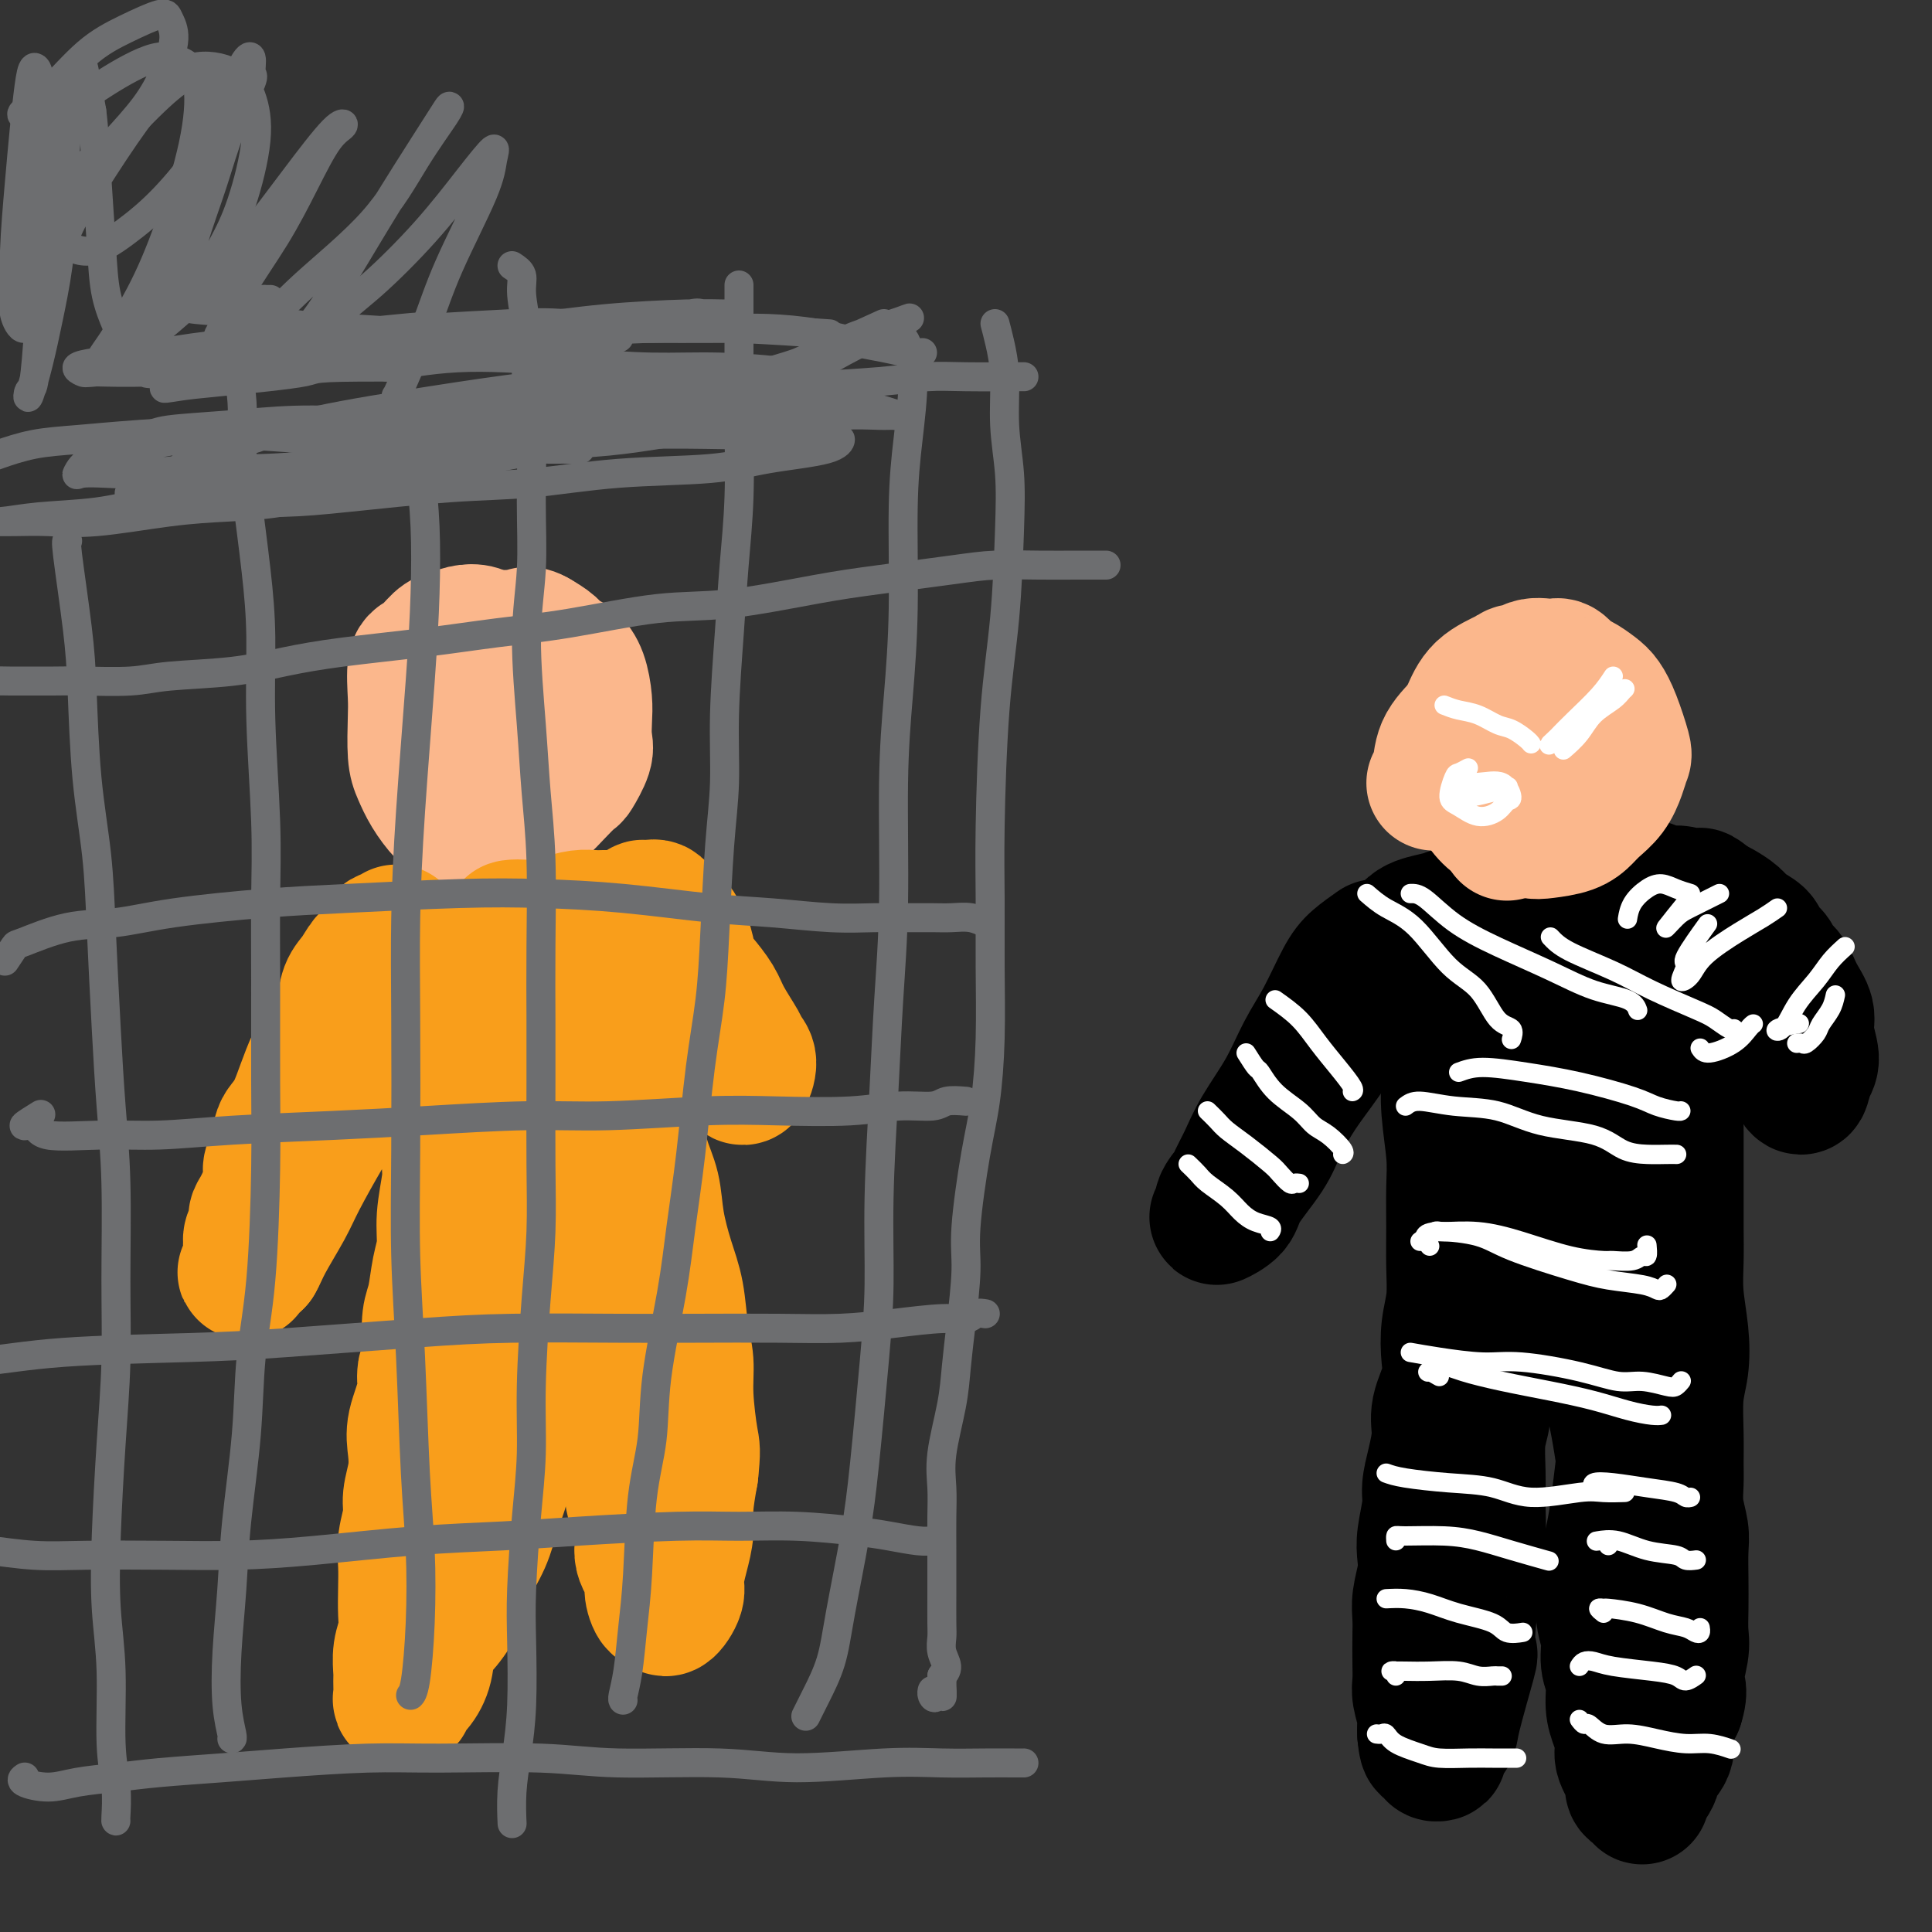 <svg viewBox='0 0 400 400' version='1.1' xmlns='http://www.w3.org/2000/svg' xmlns:xlink='http://www.w3.org/1999/xlink'><rect x="0" y="0" width="400" height="400" fill="#333333" stroke="none"/><g fill='none' stroke='#FBB78C' stroke-width='28' stroke-linecap='round' stroke-linejoin='round'><path d='M103,132c-0.688,0.106 -1.377,0.211 -2,0c-0.623,-0.211 -1.181,-0.740 -2,-1c-0.819,-0.260 -1.897,-0.253 -3,0c-1.103,0.253 -2.229,0.753 -3,1c-0.771,0.247 -1.187,0.243 -2,1c-0.813,0.757 -2.022,2.275 -3,3c-0.978,0.725 -1.724,0.658 -2,2c-0.276,1.342 -0.083,4.094 0,6c0.083,1.906 0.056,2.965 0,5c-0.056,2.035 -0.140,5.045 0,7c0.140,1.955 0.505,2.853 1,4c0.495,1.147 1.118,2.542 2,4c0.882,1.458 2.021,2.980 3,4c0.979,1.020 1.797,1.540 3,2c1.203,0.460 2.790,0.860 4,1c1.210,0.140 2.042,0.019 3,0c0.958,-0.019 2.043,0.064 3,0c0.957,-0.064 1.785,-0.277 3,-1c1.215,-0.723 2.816,-1.958 4,-3c1.184,-1.042 1.949,-1.891 3,-3c1.051,-1.109 2.387,-2.477 3,-3c0.613,-0.523 0.505,-0.200 1,-1c0.495,-0.800 1.595,-2.724 2,-4c0.405,-1.276 0.117,-1.904 0,-3c-0.117,-1.096 -0.062,-2.660 0,-4c0.062,-1.340 0.131,-2.456 0,-4c-0.131,-1.544 -0.460,-3.516 -1,-5c-0.540,-1.484 -1.289,-2.480 -2,-3c-0.711,-0.520 -1.384,-0.563 -2,-1c-0.616,-0.437 -1.176,-1.268 -2,-2c-0.824,-0.732 -1.912,-1.366 -3,-2'/><path d='M111,132c-1.989,-1.235 -2.462,-0.322 -3,0c-0.538,0.322 -1.141,0.052 -2,0c-0.859,-0.052 -1.975,0.112 -3,0c-1.025,-0.112 -1.959,-0.501 -3,0c-1.041,0.501 -2.190,1.890 -3,3c-0.810,1.110 -1.281,1.939 -2,4c-0.719,2.061 -1.684,5.352 -2,8c-0.316,2.648 0.019,4.652 0,6c-0.019,1.348 -0.391,2.039 0,3c0.391,0.961 1.547,2.190 2,3c0.453,0.810 0.204,1.199 1,1c0.796,-0.199 2.637,-0.987 4,-2c1.363,-1.013 2.248,-2.250 3,-3c0.752,-0.750 1.370,-1.013 2,-2c0.630,-0.987 1.271,-2.697 1,-4c-0.271,-1.303 -1.453,-2.200 -2,-3c-0.547,-0.800 -0.459,-1.502 -1,-2c-0.541,-0.498 -1.712,-0.793 -3,0c-1.288,0.793 -2.693,2.675 -4,6c-1.307,3.325 -2.516,8.093 -3,10c-0.484,1.907 -0.242,0.954 0,0'/></g>
<g fill='none' stroke='#F99E1B' stroke-width='28' stroke-linecap='round' stroke-linejoin='round'><path d='M82,193c-0.335,0.440 -0.670,0.879 -1,1c-0.330,0.121 -0.654,-0.078 -1,0c-0.346,0.078 -0.712,0.431 -1,1c-0.288,0.569 -0.496,1.353 -1,2c-0.504,0.647 -1.304,1.159 -2,2c-0.696,0.841 -1.289,2.013 -2,3c-0.711,0.987 -1.541,1.788 -2,3c-0.459,1.212 -0.546,2.833 -1,4c-0.454,1.167 -1.276,1.880 -2,3c-0.724,1.120 -1.349,2.646 -2,4c-0.651,1.354 -1.326,2.535 -2,4c-0.674,1.465 -1.346,3.214 -2,5c-0.654,1.786 -1.290,3.609 -2,5c-0.710,1.391 -1.495,2.351 -2,3c-0.505,0.649 -0.730,0.986 -1,2c-0.270,1.014 -0.584,2.705 -1,4c-0.416,1.295 -0.934,2.195 -1,3c-0.066,0.805 0.318,1.514 0,3c-0.318,1.486 -1.339,3.749 -2,5c-0.661,1.251 -0.961,1.488 -1,2c-0.039,0.512 0.182,1.297 0,2c-0.182,0.703 -0.768,1.325 -1,2c-0.232,0.675 -0.109,1.405 0,2c0.109,0.595 0.204,1.056 0,2c-0.204,0.944 -0.709,2.369 -1,3c-0.291,0.631 -0.369,0.466 0,0c0.369,-0.466 1.184,-1.233 2,-2'/><path d='M53,261c0.549,-0.853 0.923,-1.987 2,-4c1.077,-2.013 2.857,-4.907 4,-7c1.143,-2.093 1.647,-3.387 3,-6c1.353,-2.613 3.554,-6.545 5,-9c1.446,-2.455 2.137,-3.433 3,-5c0.863,-1.567 1.898,-3.722 3,-6c1.102,-2.278 2.273,-4.679 3,-6c0.727,-1.321 1.012,-1.562 2,-3c0.988,-1.438 2.681,-4.074 4,-6c1.319,-1.926 2.266,-3.142 3,-4c0.734,-0.858 1.257,-1.359 2,-2c0.743,-0.641 1.708,-1.421 2,-2c0.292,-0.579 -0.089,-0.957 0,-1c0.089,-0.043 0.650,0.251 1,0c0.350,-0.251 0.491,-1.045 1,-1c0.509,0.045 1.388,0.931 2,2c0.612,1.069 0.959,2.322 1,4c0.041,1.678 -0.224,3.783 0,6c0.224,2.217 0.937,4.547 1,7c0.063,2.453 -0.523,5.029 -1,7c-0.477,1.971 -0.845,3.338 -1,6c-0.155,2.662 -0.097,6.618 0,9c0.097,2.382 0.233,3.190 0,5c-0.233,1.810 -0.837,4.621 -1,7c-0.163,2.379 0.114,4.325 0,6c-0.114,1.675 -0.618,3.078 -1,5c-0.382,1.922 -0.641,4.364 -1,6c-0.359,1.636 -0.817,2.468 -1,4c-0.183,1.532 -0.092,3.766 0,6'/><path d='M89,279c-1.187,10.423 -1.154,5.981 -1,5c0.154,-0.981 0.430,1.501 0,4c-0.430,2.499 -1.564,5.017 -2,7c-0.436,1.983 -0.173,3.432 0,5c0.173,1.568 0.257,3.254 0,5c-0.257,1.746 -0.853,3.550 -1,5c-0.147,1.450 0.157,2.544 0,4c-0.157,1.456 -0.773,3.274 -1,5c-0.227,1.726 -0.065,3.360 0,5c0.065,1.640 0.031,3.287 0,5c-0.031,1.713 -0.061,3.493 0,5c0.061,1.507 0.213,2.740 0,4c-0.213,1.260 -0.790,2.548 -1,4c-0.210,1.452 -0.052,3.069 0,4c0.052,0.931 -0.002,1.175 0,2c0.002,0.825 0.059,2.230 0,3c-0.059,0.770 -0.233,0.903 0,1c0.233,0.097 0.873,0.158 1,0c0.127,-0.158 -0.259,-0.533 0,-1c0.259,-0.467 1.161,-1.025 2,-2c0.839,-0.975 1.613,-2.366 2,-4c0.387,-1.634 0.387,-3.510 1,-5c0.613,-1.490 1.841,-2.595 3,-4c1.159,-1.405 2.251,-3.110 3,-5c0.749,-1.890 1.155,-3.966 2,-6c0.845,-2.034 2.128,-4.027 3,-6c0.872,-1.973 1.333,-3.926 2,-6c0.667,-2.074 1.540,-4.267 2,-6c0.460,-1.733 0.509,-3.005 1,-5c0.491,-1.995 1.426,-4.713 2,-7c0.574,-2.287 0.787,-4.144 1,-6'/><path d='M108,289c1.638,-6.114 1.735,-6.401 2,-7c0.265,-0.599 0.700,-1.512 1,-3c0.300,-1.488 0.465,-3.550 1,-5c0.535,-1.450 1.440,-2.287 2,-3c0.560,-0.713 0.774,-1.301 1,-2c0.226,-0.699 0.465,-1.509 1,-2c0.535,-0.491 1.365,-0.665 2,-1c0.635,-0.335 1.073,-0.833 2,-1c0.927,-0.167 2.342,-0.002 3,0c0.658,0.002 0.558,-0.159 1,0c0.442,0.159 1.424,0.637 2,2c0.576,1.363 0.745,3.610 1,5c0.255,1.390 0.594,1.921 1,4c0.406,2.079 0.877,5.705 1,8c0.123,2.295 -0.103,3.261 0,5c0.103,1.739 0.533,4.253 1,7c0.467,2.747 0.970,5.726 1,8c0.030,2.274 -0.413,3.843 0,6c0.413,2.157 1.683,4.901 2,7c0.317,2.099 -0.318,3.552 0,5c0.318,1.448 1.590,2.892 2,4c0.410,1.108 -0.040,1.881 0,3c0.040,1.119 0.570,2.583 1,3c0.430,0.417 0.759,-0.215 1,0c0.241,0.215 0.394,1.276 1,1c0.606,-0.276 1.664,-1.887 2,-3c0.336,-1.113 -0.051,-1.726 0,-3c0.051,-1.274 0.539,-3.207 1,-5c0.461,-1.793 0.893,-3.444 1,-5c0.107,-1.556 -0.112,-3.016 0,-5c0.112,-1.984 0.556,-4.492 1,-7'/><path d='M143,305c0.528,-5.002 0.350,-5.008 0,-7c-0.350,-1.992 -0.870,-5.972 -1,-9c-0.130,-3.028 0.130,-5.105 0,-7c-0.130,-1.895 -0.650,-3.608 -1,-6c-0.350,-2.392 -0.531,-5.463 -1,-8c-0.469,-2.537 -1.226,-4.539 -2,-7c-0.774,-2.461 -1.565,-5.381 -2,-8c-0.435,-2.619 -0.513,-4.936 -1,-7c-0.487,-2.064 -1.383,-3.874 -2,-6c-0.617,-2.126 -0.954,-4.566 -1,-7c-0.046,-2.434 0.198,-4.861 0,-7c-0.198,-2.139 -0.838,-3.990 -1,-6c-0.162,-2.010 0.153,-4.178 0,-6c-0.153,-1.822 -0.773,-3.298 -1,-5c-0.227,-1.702 -0.062,-3.630 0,-5c0.062,-1.370 0.021,-2.184 0,-3c-0.021,-0.816 -0.022,-1.636 0,-2c0.022,-0.364 0.066,-0.271 0,-1c-0.066,-0.729 -0.243,-2.280 0,-3c0.243,-0.720 0.904,-0.609 1,-1c0.096,-0.391 -0.374,-1.284 0,-2c0.374,-0.716 1.592,-1.255 2,-2c0.408,-0.745 0.008,-1.695 0,-2c-0.008,-0.305 0.378,0.034 1,0c0.622,-0.034 1.480,-0.440 2,0c0.520,0.440 0.702,1.726 1,2c0.298,0.274 0.712,-0.462 1,0c0.288,0.462 0.448,2.124 1,4c0.552,1.876 1.495,3.967 2,5c0.505,1.033 0.573,1.010 1,2c0.427,0.990 1.214,2.995 2,5'/><path d='M144,206c1.352,3.552 0.733,3.431 1,4c0.267,0.569 1.420,1.827 2,3c0.580,1.173 0.585,2.260 1,3c0.415,0.740 1.238,1.133 2,2c0.762,0.867 1.463,2.209 2,3c0.537,0.791 0.911,1.032 1,1c0.089,-0.032 -0.107,-0.338 0,0c0.107,0.338 0.516,1.318 1,1c0.484,-0.318 1.043,-1.935 1,-3c-0.043,-1.065 -0.686,-1.577 -1,-2c-0.314,-0.423 -0.297,-0.758 -1,-2c-0.703,-1.242 -2.125,-3.390 -3,-5c-0.875,-1.610 -1.205,-2.682 -2,-4c-0.795,-1.318 -2.057,-2.880 -3,-4c-0.943,-1.120 -1.567,-1.796 -2,-3c-0.433,-1.204 -0.675,-2.935 -1,-4c-0.325,-1.065 -0.735,-1.462 -1,-2c-0.265,-0.538 -0.386,-1.216 -1,-2c-0.614,-0.784 -1.721,-1.674 -2,-2c-0.279,-0.326 0.271,-0.087 0,0c-0.271,0.087 -1.364,0.023 -2,0c-0.636,-0.023 -0.814,-0.006 -1,0c-0.186,0.006 -0.381,0.002 -1,0c-0.619,-0.002 -1.663,-0.001 -3,0c-1.337,0.001 -2.968,0.003 -4,0c-1.032,-0.003 -1.464,-0.011 -2,0c-0.536,0.011 -1.177,0.042 -2,0c-0.823,-0.042 -1.829,-0.156 -3,0c-1.171,0.156 -2.508,0.580 -4,1c-1.492,0.420 -3.141,0.834 -4,1c-0.859,0.166 -0.930,0.083 -1,0'/><path d='M111,192c-4.734,0.314 -3.070,0.100 -3,0c0.070,-0.100 -1.453,-0.084 -2,0c-0.547,0.084 -0.119,0.236 0,1c0.119,0.764 -0.070,2.138 0,3c0.070,0.862 0.401,1.211 1,3c0.599,1.789 1.467,5.020 2,8c0.533,2.980 0.731,5.711 1,8c0.269,2.289 0.608,4.136 1,7c0.392,2.864 0.836,6.745 1,9c0.164,2.255 0.047,2.884 0,4c-0.047,1.116 -0.024,2.720 0,4c0.024,1.280 0.048,2.235 0,3c-0.048,0.765 -0.167,1.341 0,2c0.167,0.659 0.619,1.403 1,1c0.381,-0.403 0.690,-1.953 1,-3c0.310,-1.047 0.619,-1.593 1,-3c0.381,-1.407 0.832,-3.676 1,-6c0.168,-2.324 0.053,-4.703 0,-7c-0.053,-2.297 -0.042,-4.510 0,-6c0.042,-1.490 0.117,-2.255 0,-3c-0.117,-0.745 -0.426,-1.468 0,-1c0.426,0.468 1.589,2.128 2,4c0.411,1.872 0.072,3.955 0,8c-0.072,4.045 0.125,10.053 0,15c-0.125,4.947 -0.572,8.832 -1,13c-0.428,4.168 -0.837,8.619 -1,11c-0.163,2.381 -0.082,2.690 0,3'/><path d='M116,270c-0.333,8.333 -0.167,4.167 0,0'/></g>
<g fill='none' stroke='#6D6E70' stroke-width='6' stroke-linecap='round' stroke-linejoin='round'><path d='M106,55c0.878,0.576 1.756,1.152 2,2c0.244,0.848 -0.145,1.967 0,4c0.145,2.033 0.825,4.979 1,8c0.175,3.021 -0.154,6.118 0,9c0.154,2.882 0.790,5.549 1,10c0.210,4.451 -0.008,10.684 0,16c0.008,5.316 0.240,9.714 0,14c-0.240,4.286 -0.954,8.460 -1,14c-0.046,5.540 0.576,12.445 1,18c0.424,5.555 0.650,9.761 1,14c0.350,4.239 0.826,8.512 1,14c0.174,5.488 0.047,12.192 0,18c-0.047,5.808 -0.015,10.721 0,15c0.015,4.279 0.014,7.924 0,13c-0.014,5.076 -0.042,11.584 0,17c0.042,5.416 0.152,9.739 0,14c-0.152,4.261 -0.566,8.461 -1,14c-0.434,5.539 -0.887,12.418 -1,18c-0.113,5.582 0.114,9.869 0,14c-0.114,4.131 -0.569,8.108 -1,13c-0.431,4.892 -0.837,10.701 -1,15c-0.163,4.299 -0.082,7.090 0,11c0.082,3.910 0.166,8.940 0,13c-0.166,4.060 -0.580,7.150 -1,10c-0.420,2.850 -0.844,5.460 -1,8c-0.156,2.540 -0.045,5.012 0,6c0.045,0.988 0.022,0.494 0,0'/><path d='M153,59c0.000,0.014 0.001,0.027 0,2c-0.001,1.973 -0.003,5.905 0,9c0.003,3.095 0.012,5.354 0,8c-0.012,2.646 -0.046,5.678 0,10c0.046,4.322 0.171,9.933 0,15c-0.171,5.067 -0.637,9.591 -1,14c-0.363,4.409 -0.622,8.705 -1,14c-0.378,5.295 -0.874,11.590 -1,17c-0.126,5.410 0.118,9.935 0,14c-0.118,4.065 -0.598,7.669 -1,13c-0.402,5.331 -0.727,12.388 -1,18c-0.273,5.612 -0.495,9.780 -1,14c-0.505,4.220 -1.295,8.493 -2,14c-0.705,5.507 -1.326,12.247 -2,18c-0.674,5.753 -1.403,10.518 -2,15c-0.597,4.482 -1.063,8.681 -2,14c-0.937,5.319 -2.345,11.759 -3,17c-0.655,5.241 -0.556,9.282 -1,13c-0.444,3.718 -1.429,7.112 -2,12c-0.571,4.888 -0.727,11.271 -1,16c-0.273,4.729 -0.661,7.803 -1,11c-0.339,3.197 -0.627,6.517 -1,9c-0.373,2.483 -0.831,4.130 -1,5c-0.169,0.870 -0.048,0.963 0,1c0.048,0.037 0.024,0.019 0,0'/><path d='M187,70c0.288,0.340 0.575,0.680 1,2c0.425,1.320 0.987,3.620 1,7c0.013,3.380 -0.522,7.842 -1,12c-0.478,4.158 -0.898,8.014 -1,14c-0.102,5.986 0.113,14.101 0,21c-0.113,6.899 -0.555,12.580 -1,18c-0.445,5.420 -0.894,10.577 -1,18c-0.106,7.423 0.130,17.113 0,25c-0.130,7.887 -0.625,13.973 -1,20c-0.375,6.027 -0.628,11.997 -1,19c-0.372,7.003 -0.861,15.039 -1,22c-0.139,6.961 0.072,12.848 0,18c-0.072,5.152 -0.427,9.569 -1,16c-0.573,6.431 -1.364,14.877 -2,21c-0.636,6.123 -1.116,9.925 -2,15c-0.884,5.075 -2.170,11.423 -3,16c-0.830,4.577 -1.202,7.381 -2,10c-0.798,2.619 -2.023,5.051 -3,7c-0.977,1.949 -1.708,3.414 -2,4c-0.292,0.586 -0.146,0.293 0,0'/><path d='M48,66c-0.231,1.080 -0.462,2.160 0,5c0.462,2.840 1.616,7.442 2,11c0.384,3.558 -0.003,6.074 0,9c0.003,2.926 0.397,6.261 1,11c0.603,4.739 1.415,10.882 2,16c0.585,5.118 0.941,9.210 1,14c0.059,4.790 -0.181,10.277 0,17c0.181,6.723 0.781,14.682 1,21c0.219,6.318 0.057,10.995 0,16c-0.057,5.005 -0.008,10.337 0,17c0.008,6.663 -0.024,14.656 0,21c0.024,6.344 0.105,11.037 0,18c-0.105,6.963 -0.395,16.194 -1,23c-0.605,6.806 -1.525,11.186 -2,16c-0.475,4.814 -0.507,10.060 -1,16c-0.493,5.940 -1.449,12.572 -2,18c-0.551,5.428 -0.698,9.651 -1,14c-0.302,4.349 -0.761,8.826 -1,13c-0.239,4.174 -0.260,8.047 0,11c0.260,2.953 0.801,4.987 1,6c0.199,1.013 0.057,1.004 0,1c-0.057,-0.004 -0.028,-0.002 0,0'/><path d='M87,97c0.406,3.852 0.813,7.704 1,12c0.187,4.296 0.155,9.035 0,14c-0.155,4.965 -0.434,10.156 -1,18c-0.566,7.844 -1.421,18.343 -2,27c-0.579,8.657 -0.884,15.473 -1,22c-0.116,6.527 -0.042,12.764 0,21c0.042,8.236 0.053,18.471 0,27c-0.053,8.529 -0.171,15.353 0,22c0.171,6.647 0.632,13.119 1,21c0.368,7.881 0.645,17.173 1,24c0.355,6.827 0.788,11.188 1,16c0.212,4.812 0.201,10.073 0,15c-0.201,4.927 -0.593,9.519 -1,12c-0.407,2.481 -0.831,2.852 -1,3c-0.169,0.148 -0.085,0.074 0,0'/><path d='M14,112c-0.200,-0.155 -0.401,-0.309 0,3c0.401,3.309 1.403,10.082 2,15c0.597,4.918 0.790,7.982 1,13c0.210,5.018 0.437,11.991 1,18c0.563,6.009 1.461,11.054 2,16c0.539,4.946 0.719,9.792 1,16c0.281,6.208 0.665,13.776 1,20c0.335,6.224 0.623,11.102 1,16c0.377,4.898 0.844,9.815 1,16c0.156,6.185 0.002,13.636 0,20c-0.002,6.364 0.147,11.639 0,17c-0.147,5.361 -0.590,10.809 -1,17c-0.410,6.191 -0.785,13.126 -1,19c-0.215,5.874 -0.268,10.688 0,15c0.268,4.312 0.856,8.122 1,13c0.144,4.878 -0.158,10.824 0,15c0.158,4.176 0.774,6.583 1,9c0.226,2.417 0.061,4.843 0,6c-0.061,1.157 -0.017,1.045 0,1c0.017,-0.045 0.009,-0.022 0,0'/><path d='M229,117c-1.857,-0.004 -3.715,-0.009 -6,0c-2.285,0.009 -4.999,0.031 -8,0c-3.001,-0.031 -6.289,-0.117 -9,0c-2.711,0.117 -4.844,0.435 -9,1c-4.156,0.565 -10.335,1.376 -15,2c-4.665,0.624 -7.816,1.059 -13,2c-5.184,0.941 -12.401,2.388 -18,3c-5.599,0.612 -9.582,0.391 -15,1c-5.418,0.609 -12.273,2.050 -18,3c-5.727,0.950 -10.328,1.410 -15,2c-4.672,0.590 -9.417,1.310 -15,2c-5.583,0.690 -12.003,1.352 -17,2c-4.997,0.648 -8.569,1.284 -12,2c-3.431,0.716 -6.721,1.512 -11,2c-4.279,0.488 -9.546,0.667 -13,1c-3.454,0.333 -5.096,0.821 -8,1c-2.904,0.179 -7.071,0.048 -10,0c-2.929,-0.048 -4.621,-0.012 -6,0c-1.379,0.012 -2.447,-0.001 -4,0c-1.553,0.001 -3.593,0.014 -5,0c-1.407,-0.014 -2.181,-0.055 -3,0c-0.819,0.055 -1.682,0.207 -2,0c-0.318,-0.207 -0.091,-0.773 0,-1c0.091,-0.227 0.045,-0.113 0,0'/><path d='M212,78c0.098,-0.006 0.197,-0.013 -2,0c-2.197,0.013 -6.689,0.045 -10,0c-3.311,-0.045 -5.439,-0.166 -8,0c-2.561,0.166 -5.554,0.621 -10,1c-4.446,0.379 -10.346,0.683 -15,1c-4.654,0.317 -8.061,0.648 -12,1c-3.939,0.352 -8.410,0.724 -14,1c-5.590,0.276 -12.298,0.455 -18,1c-5.702,0.545 -10.397,1.455 -15,2c-4.603,0.545 -9.115,0.723 -15,1c-5.885,0.277 -13.145,0.652 -19,1c-5.855,0.348 -10.307,0.670 -15,1c-4.693,0.330 -9.627,0.669 -15,1c-5.373,0.331 -11.183,0.653 -16,1c-4.817,0.347 -8.639,0.720 -12,1c-3.361,0.280 -6.260,0.467 -9,1c-2.740,0.533 -5.322,1.411 -7,2c-1.678,0.589 -2.452,0.889 -3,1c-0.548,0.111 -0.871,0.032 -1,0c-0.129,-0.032 -0.065,-0.016 0,0'/><path d='M142,89c-4.439,0.748 -8.877,1.495 -13,2c-4.123,0.505 -7.929,0.766 -13,1c-5.071,0.234 -11.407,0.440 -17,1c-5.593,0.560 -10.444,1.474 -15,2c-4.556,0.526 -8.818,0.663 -14,1c-5.182,0.337 -11.283,0.874 -16,1c-4.717,0.126 -8.050,-0.160 -12,0c-3.950,0.160 -8.517,0.765 -12,1c-3.483,0.235 -5.880,0.099 -8,0c-2.120,-0.099 -3.962,-0.162 -5,0c-1.038,0.162 -1.273,0.548 -1,0c0.273,-0.548 1.052,-2.030 3,-3c1.948,-0.970 5.063,-1.427 8,-2c2.937,-0.573 5.695,-1.263 10,-2c4.305,-0.737 10.158,-1.522 15,-2c4.842,-0.478 8.673,-0.651 13,-1c4.327,-0.349 9.150,-0.875 15,-1c5.850,-0.125 12.729,0.149 19,0c6.271,-0.149 11.935,-0.723 17,-1c5.065,-0.277 9.531,-0.256 15,0c5.469,0.256 11.941,0.748 17,1c5.059,0.252 8.707,0.265 13,0c4.293,-0.265 9.233,-0.806 13,-1c3.767,-0.194 6.362,-0.041 8,0c1.638,0.041 2.320,-0.031 3,0c0.680,0.031 1.359,0.166 1,0c-0.359,-0.166 -1.756,-0.632 -3,-1c-1.244,-0.368 -2.335,-0.638 -5,-1c-2.665,-0.362 -6.904,-0.818 -11,-1c-4.096,-0.182 -8.048,-0.091 -12,0'/><path d='M155,83c-8.291,-0.497 -14.017,-0.239 -20,0c-5.983,0.239 -12.222,0.459 -18,1c-5.778,0.541 -11.096,1.401 -18,2c-6.904,0.599 -15.396,0.935 -22,1c-6.604,0.065 -11.322,-0.140 -16,0c-4.678,0.140 -9.316,0.626 -14,1c-4.684,0.374 -9.415,0.636 -12,1c-2.585,0.364 -3.026,0.828 -4,1c-0.974,0.172 -2.483,0.050 -2,0c0.483,-0.050 2.958,-0.027 5,0c2.042,0.027 3.650,0.060 6,0c2.350,-0.060 5.443,-0.211 10,0c4.557,0.211 10.579,0.785 16,1c5.421,0.215 10.242,0.072 15,0c4.758,-0.072 9.452,-0.071 16,0c6.548,0.071 14.950,0.214 21,0c6.050,-0.214 9.747,-0.785 15,-1c5.253,-0.215 12.063,-0.073 17,0c4.937,0.073 8.001,0.078 11,0c2.999,-0.078 5.933,-0.240 8,0c2.067,0.240 3.267,0.880 4,1c0.733,0.120 0.998,-0.281 1,0c0.002,0.281 -0.261,1.245 -3,2c-2.739,0.755 -7.956,1.300 -12,2c-4.044,0.700 -6.917,1.553 -12,2c-5.083,0.447 -12.377,0.488 -19,1c-6.623,0.512 -12.576,1.496 -18,2c-5.424,0.504 -10.320,0.527 -17,1c-6.680,0.473 -15.145,1.397 -21,2c-5.855,0.603 -9.102,0.887 -13,1c-3.898,0.113 -8.449,0.057 -13,0'/><path d='M46,104c-17.913,1.149 -12.195,0.522 -11,0c1.195,-0.522 -2.132,-0.937 -4,-1c-1.868,-0.063 -2.278,0.228 -3,0c-0.722,-0.228 -1.756,-0.975 -1,-1c0.756,-0.025 3.300,0.673 6,1c2.700,0.327 5.554,0.284 8,0c2.446,-0.284 4.485,-0.808 7,-1c2.515,-0.192 5.508,-0.053 9,0c3.492,0.053 7.485,0.021 10,0c2.515,-0.021 3.552,-0.030 5,0c1.448,0.030 3.305,0.101 3,0c-0.305,-0.101 -2.774,-0.373 -6,0c-3.226,0.373 -7.211,1.392 -11,2c-3.789,0.608 -7.383,0.804 -11,1c-3.617,0.196 -7.256,0.392 -12,1c-4.744,0.608 -10.594,1.627 -15,2c-4.406,0.373 -7.370,0.100 -10,0c-2.630,-0.100 -4.926,-0.026 -7,0c-2.074,0.026 -3.927,0.004 -5,0c-1.073,-0.004 -1.368,0.011 -2,0c-0.632,-0.011 -1.601,-0.048 -1,0c0.601,0.048 2.772,0.179 5,0c2.228,-0.179 4.511,-0.670 8,-1c3.489,-0.330 8.183,-0.501 12,-1c3.817,-0.499 6.759,-1.327 12,-2c5.241,-0.673 12.783,-1.192 19,-2c6.217,-0.808 11.108,-1.904 16,-3'/><path d='M67,99c14.120,-1.756 13.419,-1.648 17,-2c3.581,-0.352 11.445,-1.166 17,-2c5.555,-0.834 8.802,-1.688 11,-2c2.198,-0.312 3.347,-0.083 5,0c1.653,0.083 3.808,0.021 3,0c-0.808,-0.021 -4.581,0.000 -6,0c-1.419,-0.000 -0.486,-0.022 -2,0c-1.514,0.022 -5.477,0.086 -9,0c-3.523,-0.086 -6.607,-0.324 -12,0c-5.393,0.324 -13.094,1.208 -19,2c-5.906,0.792 -10.015,1.490 -14,2c-3.985,0.510 -7.844,0.832 -11,1c-3.156,0.168 -5.607,0.181 -7,0c-1.393,-0.181 -1.726,-0.555 -2,-1c-0.274,-0.445 -0.488,-0.962 2,-2c2.488,-1.038 7.680,-2.596 12,-4c4.320,-1.404 7.769,-2.653 14,-4c6.231,-1.347 15.242,-2.791 23,-4c7.758,-1.209 14.261,-2.181 21,-3c6.739,-0.819 13.714,-1.484 21,-2c7.286,-0.516 14.881,-0.884 21,-1c6.119,-0.116 10.760,0.019 13,0c2.240,-0.019 2.079,-0.191 3,0c0.921,0.191 2.926,0.745 2,1c-0.926,0.255 -4.781,0.209 -6,0c-1.219,-0.209 0.197,-0.583 -2,-1c-2.197,-0.417 -8.009,-0.877 -13,-1c-4.991,-0.123 -9.163,0.091 -14,0c-4.837,-0.091 -10.341,-0.486 -17,-1c-6.659,-0.514 -14.474,-1.147 -21,-1c-6.526,0.147 -11.763,1.073 -17,2'/><path d='M80,76c-16.556,-0.037 -13.946,0.370 -17,1c-3.054,0.630 -11.772,1.485 -17,2c-5.228,0.515 -6.968,0.692 -9,1c-2.032,0.308 -4.357,0.746 -2,0c2.357,-0.746 9.398,-2.676 15,-4c5.602,-1.324 9.767,-2.043 16,-3c6.233,-0.957 14.533,-2.151 22,-3c7.467,-0.849 14.101,-1.352 20,-2c5.899,-0.648 11.062,-1.441 17,-2c5.938,-0.559 12.652,-0.884 17,-1c4.348,-0.116 6.329,-0.024 8,0c1.671,0.024 3.033,-0.020 2,0c-1.033,0.020 -4.462,0.103 -6,0c-1.538,-0.103 -1.184,-0.391 -3,0c-1.816,0.391 -5.801,1.460 -12,2c-6.199,0.540 -14.612,0.550 -22,1c-7.388,0.450 -13.752,1.340 -20,2c-6.248,0.660 -12.380,1.092 -20,2c-7.620,0.908 -16.727,2.293 -23,3c-6.273,0.707 -9.710,0.736 -14,1c-4.290,0.264 -9.432,0.762 -12,1c-2.568,0.238 -2.560,0.216 -3,0c-0.440,-0.216 -1.326,-0.625 -1,-1c0.326,-0.375 1.864,-0.717 4,-1c2.136,-0.283 4.871,-0.507 8,-1c3.129,-0.493 6.653,-1.256 12,-2c5.347,-0.744 12.516,-1.470 19,-2c6.484,-0.530 12.281,-0.866 18,-1c5.719,-0.134 11.359,-0.067 17,0'/><path d='M94,69c8.935,-0.446 13.773,-1.062 18,-1c4.227,0.062 7.842,0.801 10,1c2.158,0.199 2.860,-0.143 4,0c1.140,0.143 2.720,0.772 2,1c-0.720,0.228 -3.739,0.054 -5,0c-1.261,-0.054 -0.764,0.012 -3,0c-2.236,-0.012 -7.206,-0.101 -11,0c-3.794,0.101 -6.412,0.391 -12,1c-5.588,0.609 -14.146,1.536 -21,2c-6.854,0.464 -12.005,0.464 -17,1c-4.995,0.536 -9.832,1.608 -15,2c-5.168,0.392 -10.665,0.105 -14,0c-3.335,-0.105 -4.509,-0.028 -5,0c-0.491,0.028 -0.301,0.009 -1,0c-0.699,-0.009 -2.287,-0.006 -2,0c0.287,0.006 2.450,0.014 5,0c2.550,-0.014 5.486,-0.050 10,0c4.514,0.050 10.604,0.185 16,0c5.396,-0.185 10.098,-0.691 15,-1c4.902,-0.309 10.005,-0.423 16,-1c5.995,-0.577 12.883,-1.619 18,-2c5.117,-0.381 8.464,-0.102 10,0c1.536,0.102 1.263,0.026 2,0c0.737,-0.026 2.485,-0.001 2,0c-0.485,0.001 -3.202,-0.021 -6,0c-2.798,0.021 -5.678,0.086 -9,0c-3.322,-0.086 -7.086,-0.322 -11,0c-3.914,0.322 -7.977,1.202 -14,2c-6.023,0.798 -14.007,1.514 -20,2c-5.993,0.486 -9.997,0.743 -14,1'/><path d='M42,77c-13.827,0.772 -11.394,0.203 -12,0c-0.606,-0.203 -4.252,-0.041 -7,0c-2.748,0.041 -4.600,-0.038 -3,0c1.600,0.038 6.650,0.194 11,0c4.350,-0.194 7.999,-0.738 12,-1c4.001,-0.262 8.353,-0.242 15,-1c6.647,-0.758 15.590,-2.293 22,-3c6.410,-0.707 10.286,-0.585 16,-1c5.714,-0.415 13.267,-1.366 18,-2c4.733,-0.634 6.646,-0.952 9,-1c2.354,-0.048 5.150,0.172 4,0c-1.150,-0.172 -6.246,-0.736 -10,-1c-3.754,-0.264 -6.166,-0.228 -11,0c-4.834,0.228 -12.091,0.649 -18,1c-5.909,0.351 -10.470,0.631 -15,1c-4.530,0.369 -9.028,0.827 -12,1c-2.972,0.173 -4.419,0.061 -4,0c0.419,-0.061 2.702,-0.073 5,0c2.298,0.073 4.609,0.229 9,0c4.391,-0.229 10.860,-0.842 17,-1c6.140,-0.158 11.949,0.140 20,0c8.051,-0.140 18.344,-0.718 26,-1c7.656,-0.282 12.677,-0.268 19,0c6.323,0.268 13.950,0.791 17,1c3.050,0.209 1.525,0.105 0,0'/><path d='M1,199c0.827,-1.241 1.655,-2.482 2,-3c0.345,-0.518 0.208,-0.314 2,-1c1.792,-0.686 5.515,-2.264 9,-3c3.485,-0.736 6.733,-0.632 10,-1c3.267,-0.368 6.554,-1.209 12,-2c5.446,-0.791 13.052,-1.530 19,-2c5.948,-0.470 10.239,-0.669 17,-1c6.761,-0.331 15.993,-0.794 23,-1c7.007,-0.206 11.788,-0.157 17,0c5.212,0.157 10.854,0.420 17,1c6.146,0.580 12.795,1.476 18,2c5.205,0.524 8.966,0.676 13,1c4.034,0.324 8.343,0.819 12,1c3.657,0.181 6.663,0.047 9,0c2.337,-0.047 4.006,-0.009 6,0c1.994,0.009 4.314,-0.012 6,0c1.686,0.012 2.739,0.056 4,0c1.261,-0.056 2.730,-0.211 4,0c1.270,0.211 2.342,0.788 3,1c0.658,0.212 0.902,0.061 1,0c0.098,-0.061 0.049,-0.030 0,0'/><path d='M200,228c-1.508,-0.121 -3.017,-0.242 -4,0c-0.983,0.242 -1.441,0.849 -3,1c-1.559,0.151 -4.221,-0.152 -7,0c-2.779,0.152 -5.676,0.758 -10,1c-4.324,0.242 -10.074,0.120 -15,0c-4.926,-0.120 -9.029,-0.239 -15,0c-5.971,0.239 -13.809,0.837 -20,1c-6.191,0.163 -10.735,-0.110 -17,0c-6.265,0.110 -14.252,0.603 -21,1c-6.748,0.397 -12.256,0.697 -19,1c-6.744,0.303 -14.722,0.609 -21,1c-6.278,0.391 -10.856,0.867 -15,1c-4.144,0.133 -7.856,-0.077 -12,0c-4.144,0.077 -8.721,0.440 -11,0c-2.279,-0.440 -2.260,-1.685 -3,-2c-0.740,-0.315 -2.238,0.300 -2,0c0.238,-0.300 2.211,-1.514 3,-2c0.789,-0.486 0.395,-0.243 0,0'/><path d='M204,272c-0.708,-0.119 -1.416,-0.238 -2,0c-0.584,0.238 -1.045,0.834 -2,1c-0.955,0.166 -2.402,-0.099 -5,0c-2.598,0.099 -6.345,0.563 -10,1c-3.655,0.437 -7.219,0.849 -11,1c-3.781,0.151 -7.778,0.043 -13,0c-5.222,-0.043 -11.668,-0.019 -17,0c-5.332,0.019 -9.550,0.033 -16,0c-6.450,-0.033 -15.132,-0.112 -22,0c-6.868,0.112 -11.923,0.415 -20,1c-8.077,0.585 -19.175,1.452 -27,2c-7.825,0.548 -12.378,0.778 -20,1c-7.622,0.222 -18.312,0.437 -26,1c-7.688,0.563 -12.375,1.475 -18,2c-5.625,0.525 -12.187,0.663 -17,1c-4.813,0.337 -7.878,0.874 -10,1c-2.122,0.126 -3.302,-0.158 -4,0c-0.698,0.158 -0.914,0.760 -1,1c-0.086,0.240 -0.043,0.120 0,0'/><path d='M194,319c-0.229,-0.024 -0.457,-0.049 -1,0c-0.543,0.049 -1.400,0.171 -3,0c-1.600,-0.171 -3.942,-0.635 -6,-1c-2.058,-0.365 -3.833,-0.631 -7,-1c-3.167,-0.369 -7.728,-0.842 -12,-1c-4.272,-0.158 -8.255,-0.002 -12,0c-3.745,0.002 -7.251,-0.151 -13,0c-5.749,0.151 -13.742,0.604 -20,1c-6.258,0.396 -10.780,0.733 -16,1c-5.220,0.267 -11.138,0.464 -18,1c-6.862,0.536 -14.669,1.413 -21,2c-6.331,0.587 -11.185,0.886 -16,1c-4.815,0.114 -9.590,0.045 -15,0c-5.410,-0.045 -11.453,-0.065 -16,0c-4.547,0.065 -7.597,0.213 -11,0c-3.403,-0.213 -7.160,-0.789 -9,-1c-1.840,-0.211 -1.765,-0.057 -2,0c-0.235,0.057 -0.782,0.016 -1,0c-0.218,-0.016 -0.109,-0.008 0,0'/><path d='M5,368c0.117,-0.076 0.234,-0.153 0,0c-0.234,0.153 -0.817,0.535 0,1c0.817,0.465 3.036,1.011 5,1c1.964,-0.011 3.674,-0.580 6,-1c2.326,-0.420 5.268,-0.691 8,-1c2.732,-0.309 5.253,-0.657 9,-1c3.747,-0.343 8.721,-0.681 13,-1c4.279,-0.319 7.864,-0.617 13,-1c5.136,-0.383 11.824,-0.850 17,-1c5.176,-0.150 8.838,0.017 15,0c6.162,-0.017 14.822,-0.219 21,0c6.178,0.219 9.874,0.857 16,1c6.126,0.143 14.682,-0.210 21,0c6.318,0.210 10.400,0.985 16,1c5.600,0.015 12.720,-0.728 18,-1c5.280,-0.272 8.722,-0.073 12,0c3.278,0.073 6.394,0.020 9,0c2.606,-0.020 4.702,-0.005 6,0c1.298,0.005 1.800,0.002 2,0c0.200,-0.002 0.100,-0.001 0,0'/><path d='M206,67c0.302,1.138 0.603,2.275 1,4c0.397,1.725 0.889,4.036 1,7c0.111,2.964 -0.159,6.581 0,10c0.159,3.419 0.746,6.640 1,10c0.254,3.360 0.173,6.861 0,12c-0.173,5.139 -0.439,11.918 -1,18c-0.561,6.082 -1.418,11.468 -2,19c-0.582,7.532 -0.890,17.211 -1,24c-0.110,6.789 -0.021,10.687 0,15c0.021,4.313 -0.027,9.040 0,14c0.027,4.960 0.127,10.151 0,15c-0.127,4.849 -0.482,9.354 -1,13c-0.518,3.646 -1.200,6.434 -2,11c-0.800,4.566 -1.719,10.912 -2,15c-0.281,4.088 0.075,5.918 0,9c-0.075,3.082 -0.580,7.414 -1,11c-0.420,3.586 -0.753,6.424 -1,9c-0.247,2.576 -0.406,4.891 -1,8c-0.594,3.109 -1.623,7.014 -2,10c-0.377,2.986 -0.101,5.055 0,7c0.101,1.945 0.027,3.767 0,6c-0.027,2.233 -0.007,4.877 0,7c0.007,2.123 0.001,3.726 0,5c-0.001,1.274 0.004,2.218 0,4c-0.004,1.782 -0.018,4.403 0,6c0.018,1.597 0.067,2.170 0,3c-0.067,0.830 -0.249,1.916 0,3c0.249,1.084 0.928,2.167 1,3c0.072,0.833 -0.464,1.417 -1,2'/><path d='M195,347c0.044,7.452 0.156,3.082 0,2c-0.156,-1.082 -0.578,1.122 -1,2c-0.422,0.878 -0.844,0.429 -1,0c-0.156,-0.429 -0.044,-0.837 0,-1c0.044,-0.163 0.022,-0.082 0,0'/><path d='M191,73c-0.798,0.097 -1.597,0.194 -3,0c-1.403,-0.194 -3.412,-0.679 -5,-1c-1.588,-0.321 -2.755,-0.478 -5,-1c-2.245,-0.522 -5.568,-1.408 -9,-2c-3.432,-0.592 -6.974,-0.890 -10,-1c-3.026,-0.110 -5.537,-0.030 -10,0c-4.463,0.030 -10.877,0.012 -16,0c-5.123,-0.012 -8.956,-0.018 -13,0c-4.044,0.018 -8.301,0.058 -13,0c-4.699,-0.058 -9.840,-0.215 -14,0c-4.160,0.215 -7.340,0.802 -10,1c-2.660,0.198 -4.799,0.008 -7,0c-2.201,-0.008 -4.462,0.165 -3,0c1.462,-0.165 6.648,-0.667 10,-1c3.352,-0.333 4.868,-0.495 8,0c3.132,0.495 7.878,1.649 11,2c3.122,0.351 4.621,-0.101 6,0c1.379,0.101 2.640,0.756 4,1c1.360,0.244 2.820,0.077 2,0c-0.820,-0.077 -3.919,-0.062 -5,0c-1.081,0.062 -0.144,0.172 -2,0c-1.856,-0.172 -6.504,-0.627 -10,-1c-3.496,-0.373 -5.841,-0.663 -10,-1c-4.159,-0.337 -10.132,-0.720 -15,-1c-4.868,-0.280 -8.630,-0.456 -12,-1c-3.370,-0.544 -6.347,-1.455 -10,-2c-3.653,-0.545 -7.984,-0.724 -10,-1c-2.016,-0.276 -1.719,-0.650 -1,-1c0.719,-0.350 1.859,-0.675 3,-1'/><path d='M42,62c0.747,-0.597 1.615,-1.088 3,-1c1.385,0.088 3.285,0.756 5,1c1.715,0.244 3.243,0.065 4,0c0.757,-0.065 0.742,-0.018 1,0c0.258,0.018 0.788,0.005 1,0c0.212,-0.005 0.106,-0.003 0,0'/><path d='M8,20c0.009,2.348 0.018,4.696 0,9c-0.018,4.304 -0.063,10.564 0,15c0.063,4.436 0.234,7.046 0,10c-0.234,2.954 -0.871,6.250 -1,8c-0.129,1.750 0.252,1.953 0,3c-0.252,1.047 -1.136,2.938 -2,3c-0.864,0.062 -1.707,-1.704 -2,-3c-0.293,-1.296 -0.037,-2.121 0,-4c0.037,-1.879 -0.145,-4.813 0,-9c0.145,-4.187 0.618,-9.626 1,-14c0.382,-4.374 0.675,-7.681 1,-11c0.325,-3.319 0.684,-6.648 1,-9c0.316,-2.352 0.589,-3.727 1,-4c0.411,-0.273 0.958,0.556 1,2c0.042,1.444 -0.422,3.502 0,8c0.422,4.498 1.732,11.438 2,17c0.268,5.562 -0.504,9.748 -1,14c-0.496,4.252 -0.715,8.570 -1,13c-0.285,4.430 -0.635,8.973 -1,11c-0.365,2.027 -0.746,1.538 -1,2c-0.254,0.462 -0.380,1.876 0,1c0.380,-0.876 1.267,-4.042 2,-7c0.733,-2.958 1.314,-5.709 2,-9c0.686,-3.291 1.478,-7.121 2,-11c0.522,-3.879 0.772,-7.807 1,-13c0.228,-5.193 0.432,-11.650 1,-16c0.568,-4.350 1.499,-6.594 2,-9c0.501,-2.406 0.572,-4.973 1,-4c0.428,0.973 1.214,5.487 2,10'/><path d='M19,23c0.483,3.719 0.691,8.016 1,13c0.309,4.984 0.718,10.657 1,15c0.282,4.343 0.437,7.358 1,10c0.563,2.642 1.535,4.911 2,6c0.465,1.089 0.424,0.999 1,1c0.576,0.001 1.770,0.095 3,-1c1.230,-1.095 2.497,-3.378 4,-7c1.503,-3.622 3.244,-8.581 5,-13c1.756,-4.419 3.527,-8.297 5,-12c1.473,-3.703 2.646,-7.229 4,-11c1.354,-3.771 2.887,-7.785 4,-10c1.113,-2.215 1.807,-2.632 2,-2c0.193,0.632 -0.114,2.312 0,3c0.114,0.688 0.651,0.385 0,2c-0.651,1.615 -2.489,5.149 -4,9c-1.511,3.851 -2.696,8.020 -4,12c-1.304,3.980 -2.727,7.772 -4,12c-1.273,4.228 -2.396,8.892 -3,11c-0.604,2.108 -0.690,1.660 -1,2c-0.310,0.340 -0.846,1.469 0,1c0.846,-0.469 3.073,-2.536 5,-5c1.927,-2.464 3.555,-5.325 5,-8c1.445,-2.675 2.706,-5.165 4,-9c1.294,-3.835 2.620,-9.014 3,-13c0.380,-3.986 -0.186,-6.777 -1,-9c-0.814,-2.223 -1.877,-3.878 -4,-5c-2.123,-1.122 -5.306,-1.712 -8,-1c-2.694,0.712 -4.897,2.727 -7,5c-2.103,2.273 -4.105,4.804 -7,9c-2.895,4.196 -6.684,10.056 -9,14c-2.316,3.944 -3.158,5.972 -4,8'/><path d='M13,50c-3.581,4.918 -2.535,1.712 -1,1c1.535,-0.712 3.557,1.070 6,1c2.443,-0.070 5.306,-1.993 8,-4c2.694,-2.007 5.219,-4.097 8,-7c2.781,-2.903 5.817,-6.619 8,-10c2.183,-3.381 3.512,-6.425 4,-8c0.488,-1.575 0.134,-1.679 0,-3c-0.134,-1.321 -0.049,-3.858 -1,-5c-0.951,-1.142 -2.940,-0.888 -5,0c-2.060,0.888 -4.192,2.409 -7,5c-2.808,2.591 -6.292,6.252 -9,9c-2.708,2.748 -4.639,4.583 -6,6c-1.361,1.417 -2.153,2.415 -2,2c0.153,-0.415 1.251,-2.243 2,-3c0.749,-0.757 1.147,-0.442 2,-1c0.853,-0.558 2.159,-1.987 4,-4c1.841,-2.013 4.218,-4.608 6,-7c1.782,-2.392 2.969,-4.580 4,-7c1.031,-2.420 1.907,-5.071 2,-7c0.093,-1.929 -0.595,-3.135 -1,-4c-0.405,-0.865 -0.526,-1.388 -2,-1c-1.474,0.388 -4.302,1.687 -7,3c-2.698,1.313 -5.266,2.640 -8,5c-2.734,2.360 -5.634,5.753 -8,8c-2.366,2.247 -4.200,3.349 -5,4c-0.800,0.651 -0.568,0.853 0,1c0.568,0.147 1.470,0.241 3,0c1.530,-0.241 3.689,-0.817 6,-2c2.311,-1.183 4.776,-2.972 8,-5c3.224,-2.028 7.207,-4.294 10,-5c2.793,-0.706 4.397,0.147 6,1'/><path d='M38,13c1.607,0.785 2.624,2.249 3,5c0.376,2.751 0.112,6.791 -1,12c-1.112,5.209 -3.073,11.587 -5,17c-1.927,5.413 -3.820,9.860 -6,14c-2.180,4.140 -4.646,7.975 -6,10c-1.354,2.025 -1.595,2.242 -2,3c-0.405,0.758 -0.976,2.056 0,2c0.976,-0.056 3.497,-1.466 7,-4c3.503,-2.534 7.988,-6.193 12,-10c4.012,-3.807 7.551,-7.762 11,-12c3.449,-4.238 6.808,-8.760 10,-13c3.192,-4.240 6.216,-8.197 8,-10c1.784,-1.803 2.330,-1.451 2,-1c-0.330,0.451 -1.534,1.003 -3,3c-1.466,1.997 -3.194,5.441 -5,9c-1.806,3.559 -3.689,7.235 -6,11c-2.311,3.765 -5.050,7.620 -7,11c-1.950,3.380 -3.112,6.287 -4,8c-0.888,1.713 -1.503,2.234 0,2c1.503,-0.234 5.124,-1.221 8,-3c2.876,-1.779 5.006,-4.348 9,-8c3.994,-3.652 9.853,-8.387 14,-13c4.147,-4.613 6.583,-9.102 9,-13c2.417,-3.898 4.816,-7.203 6,-9c1.184,-1.797 1.155,-2.085 1,-2c-0.155,0.085 -0.434,0.544 -2,3c-1.566,2.456 -4.420,6.910 -7,11c-2.580,4.090 -4.888,7.818 -8,13c-3.112,5.182 -7.030,11.818 -10,16c-2.970,4.182 -4.991,5.909 -6,7c-1.009,1.091 -1.004,1.545 -1,2'/><path d='M59,74c-3.755,6.784 3.359,-1.256 8,-6c4.641,-4.744 6.809,-6.192 10,-9c3.191,-2.808 7.403,-6.977 11,-11c3.597,-4.023 6.577,-7.901 9,-11c2.423,-3.099 4.289,-5.421 5,-6c0.711,-0.579 0.267,0.584 0,2c-0.267,1.416 -0.359,3.083 -2,7c-1.641,3.917 -4.832,10.083 -7,15c-2.168,4.917 -3.313,8.586 -5,13c-1.687,4.414 -3.916,9.573 -5,12c-1.084,2.427 -1.024,2.122 -1,2c0.024,-0.122 0.012,-0.061 0,0'/><path d='M183,67c-3.802,1.720 -7.603,3.440 -11,5c-3.397,1.560 -6.389,2.960 -9,4c-2.611,1.040 -4.843,1.720 -6,2c-1.157,0.280 -1.241,0.160 -1,0c0.241,-0.160 0.806,-0.361 3,-1c2.194,-0.639 6.016,-1.716 9,-3c2.984,-1.284 5.129,-2.776 8,-4c2.871,-1.224 6.469,-2.179 9,-3c2.531,-0.821 3.996,-1.507 3,-1c-0.996,0.507 -4.453,2.206 -8,4c-3.547,1.794 -7.185,3.682 -11,6c-3.815,2.318 -7.806,5.065 -10,7c-2.194,1.935 -2.591,3.060 -3,4c-0.409,0.940 -0.831,1.697 -1,2c-0.169,0.303 -0.084,0.151 0,0'/></g>
<g fill='none' stroke='#000000' stroke-width='28' stroke-linecap='round' stroke-linejoin='round'><path d='M285,196c-1.446,1.014 -2.892,2.029 -4,3c-1.108,0.971 -1.879,1.900 -3,4c-1.121,2.100 -2.593,5.373 -4,8c-1.407,2.627 -2.748,4.609 -4,7c-1.252,2.391 -2.414,5.192 -4,8c-1.586,2.808 -3.596,5.624 -5,8c-1.404,2.376 -2.203,4.313 -3,6c-0.797,1.687 -1.593,3.122 -2,4c-0.407,0.878 -0.424,1.197 -1,2c-0.576,0.803 -1.710,2.091 -2,3c-0.290,0.909 0.265,1.441 0,2c-0.265,0.559 -1.348,1.146 -1,1c0.348,-0.146 2.129,-1.023 3,-2c0.871,-0.977 0.832,-2.052 2,-4c1.168,-1.948 3.544,-4.768 5,-7c1.456,-2.232 1.992,-3.878 3,-6c1.008,-2.122 2.486,-4.722 4,-7c1.514,-2.278 3.063,-4.234 5,-7c1.937,-2.766 4.262,-6.342 6,-9c1.738,-2.658 2.891,-4.400 4,-6c1.109,-1.600 2.176,-3.059 3,-4c0.824,-0.941 1.404,-1.364 2,-2c0.596,-0.636 1.207,-1.484 2,-2c0.793,-0.516 1.768,-0.699 2,-1c0.232,-0.301 -0.278,-0.720 0,-1c0.278,-0.280 1.344,-0.422 2,0c0.656,0.422 0.902,1.406 1,2c0.098,0.594 0.049,0.797 0,1'/><path d='M296,197c0.355,0.583 -0.259,0.541 0,1c0.259,0.459 1.389,1.420 2,3c0.611,1.580 0.703,3.779 1,6c0.297,2.221 0.797,4.464 1,7c0.203,2.536 0.107,5.365 0,8c-0.107,2.635 -0.225,5.077 0,8c0.225,2.923 0.793,6.328 1,9c0.207,2.672 0.052,4.611 0,7c-0.052,2.389 -0.000,5.230 0,8c0.000,2.770 -0.050,5.470 0,8c0.050,2.530 0.202,4.889 0,7c-0.202,2.111 -0.757,3.973 -1,6c-0.243,2.027 -0.173,4.218 0,6c0.173,1.782 0.449,3.155 0,5c-0.449,1.845 -1.622,4.161 -2,6c-0.378,1.839 0.039,3.202 0,5c-0.039,1.798 -0.532,4.031 -1,6c-0.468,1.969 -0.909,3.673 -1,5c-0.091,1.327 0.168,2.276 0,4c-0.168,1.724 -0.763,4.222 -1,6c-0.237,1.778 -0.116,2.838 0,4c0.116,1.162 0.227,2.428 0,4c-0.227,1.572 -0.793,3.450 -1,5c-0.207,1.550 -0.057,2.773 0,4c0.057,1.227 0.019,2.458 0,4c-0.019,1.542 -0.019,3.396 0,5c0.019,1.604 0.058,2.957 0,4c-0.058,1.043 -0.211,1.774 0,3c0.211,1.226 0.788,2.945 1,4c0.212,1.055 0.061,1.444 0,2c-0.061,0.556 -0.030,1.278 0,2'/><path d='M295,359c0.399,4.509 0.896,1.783 1,1c0.104,-0.783 -0.184,0.378 0,1c0.184,0.622 0.841,0.707 1,1c0.159,0.293 -0.181,0.796 0,1c0.181,0.204 0.883,0.109 1,0c0.117,-0.109 -0.350,-0.231 0,-1c0.350,-0.769 1.519,-2.186 2,-3c0.481,-0.814 0.275,-1.027 1,-4c0.725,-2.973 2.380,-8.706 3,-11c0.620,-2.294 0.205,-1.150 0,-2c-0.205,-0.850 -0.198,-3.694 0,-6c0.198,-2.306 0.588,-4.072 1,-7c0.412,-2.928 0.847,-7.017 1,-10c0.153,-2.983 0.026,-4.860 0,-7c-0.026,-2.140 0.050,-4.542 0,-7c-0.050,-2.458 -0.224,-4.970 0,-7c0.224,-2.030 0.848,-3.578 1,-5c0.152,-1.422 -0.168,-2.719 0,-5c0.168,-2.281 0.822,-5.545 1,-8c0.178,-2.455 -0.122,-4.100 0,-7c0.122,-2.900 0.665,-7.053 1,-10c0.335,-2.947 0.460,-4.688 1,-7c0.540,-2.312 1.493,-5.197 2,-7c0.507,-1.803 0.566,-2.525 1,-4c0.434,-1.475 1.243,-3.705 2,-5c0.757,-1.295 1.463,-1.656 2,-2c0.537,-0.344 0.907,-0.669 2,-1c1.093,-0.331 2.910,-0.666 4,0c1.090,0.666 1.454,2.333 2,4c0.546,1.667 1.273,3.333 2,5'/><path d='M327,246c1.041,3.086 1.642,6.302 2,9c0.358,2.698 0.473,4.877 1,7c0.527,2.123 1.464,4.190 2,7c0.536,2.810 0.669,6.364 1,9c0.331,2.636 0.860,4.353 1,6c0.140,1.647 -0.109,3.223 0,5c0.109,1.777 0.577,3.754 1,6c0.423,2.246 0.803,4.760 1,6c0.197,1.240 0.212,1.205 0,3c-0.212,1.795 -0.650,5.420 -1,8c-0.350,2.580 -0.612,4.114 -1,6c-0.388,1.886 -0.904,4.125 -1,6c-0.096,1.875 0.227,3.385 0,5c-0.227,1.615 -1.004,3.334 -1,5c0.004,1.666 0.788,3.277 1,5c0.212,1.723 -0.149,3.557 0,5c0.149,1.443 0.808,2.496 1,4c0.192,1.504 -0.085,3.460 0,5c0.085,1.540 0.530,2.664 1,4c0.470,1.336 0.966,2.882 1,4c0.034,1.118 -0.393,1.806 0,3c0.393,1.194 1.606,2.893 2,4c0.394,1.107 -0.031,1.622 0,2c0.031,0.378 0.518,0.617 1,1c0.482,0.383 0.960,0.908 1,1c0.040,0.092 -0.359,-0.250 0,-1c0.359,-0.750 1.475,-1.908 2,-3c0.525,-1.092 0.460,-2.117 1,-3c0.540,-0.883 1.684,-1.622 2,-3c0.316,-1.378 -0.195,-3.394 0,-5c0.195,-1.606 1.098,-2.803 2,-4'/><path d='M347,353c1.177,-3.602 0.119,-3.606 0,-5c-0.119,-1.394 0.700,-4.179 1,-6c0.300,-1.821 0.081,-2.677 0,-4c-0.081,-1.323 -0.026,-3.111 0,-5c0.026,-1.889 0.021,-3.877 0,-6c-0.021,-2.123 -0.058,-4.380 0,-6c0.058,-1.620 0.212,-2.604 0,-4c-0.212,-1.396 -0.790,-3.205 -1,-5c-0.210,-1.795 -0.053,-3.577 0,-5c0.053,-1.423 0.001,-2.488 0,-4c-0.001,-1.512 0.048,-3.469 0,-6c-0.048,-2.531 -0.195,-5.634 0,-8c0.195,-2.366 0.732,-3.994 1,-6c0.268,-2.006 0.268,-4.388 0,-7c-0.268,-2.612 -0.804,-5.452 -1,-8c-0.196,-2.548 -0.053,-4.805 0,-7c0.053,-2.195 0.014,-4.330 0,-7c-0.014,-2.670 -0.003,-5.876 0,-8c0.003,-2.124 -0.000,-3.167 0,-5c0.000,-1.833 0.004,-4.458 0,-6c-0.004,-1.542 -0.015,-2.003 0,-3c0.015,-0.997 0.056,-2.530 0,-4c-0.056,-1.470 -0.207,-2.876 0,-4c0.207,-1.124 0.774,-1.966 1,-3c0.226,-1.034 0.112,-2.258 0,-3c-0.112,-0.742 -0.223,-1.000 0,-2c0.223,-1.000 0.781,-2.740 1,-4c0.219,-1.260 0.100,-2.039 0,-3c-0.100,-0.961 -0.181,-2.105 0,-3c0.181,-0.895 0.623,-1.541 1,-2c0.377,-0.459 0.688,-0.729 1,-1'/><path d='M351,203c0.678,-3.706 0.374,-2.471 0,-2c-0.374,0.471 -0.816,0.179 0,0c0.816,-0.179 2.891,-0.244 4,0c1.109,0.244 1.252,0.799 2,2c0.748,1.201 2.102,3.050 3,4c0.898,0.950 1.339,1.003 2,2c0.661,0.997 1.542,2.938 2,4c0.458,1.062 0.495,1.245 1,2c0.505,0.755 1.479,2.081 2,3c0.521,0.919 0.587,1.429 1,2c0.413,0.571 1.171,1.201 2,2c0.829,0.799 1.730,1.766 2,2c0.270,0.234 -0.089,-0.264 0,0c0.089,0.264 0.628,1.292 1,1c0.372,-0.292 0.577,-1.904 1,-3c0.423,-1.096 1.064,-1.676 1,-3c-0.064,-1.324 -0.833,-3.390 -1,-5c-0.167,-1.610 0.269,-2.763 0,-4c-0.269,-1.237 -1.242,-2.558 -2,-4c-0.758,-1.442 -1.300,-3.005 -2,-4c-0.700,-0.995 -1.556,-1.421 -2,-2c-0.444,-0.579 -0.474,-1.310 -1,-2c-0.526,-0.690 -1.548,-1.340 -2,-2c-0.452,-0.660 -0.334,-1.329 -1,-2c-0.666,-0.671 -2.117,-1.345 -3,-2c-0.883,-0.655 -1.199,-1.292 -2,-2c-0.801,-0.708 -2.086,-1.488 -3,-2c-0.914,-0.512 -1.457,-0.756 -2,-1'/><path d='M354,187c-2.905,-2.563 -2.169,-1.471 -2,-1c0.169,0.471 -0.229,0.319 -1,0c-0.771,-0.319 -1.915,-0.806 -3,-1c-1.085,-0.194 -2.111,-0.093 -3,0c-0.889,0.093 -1.642,0.180 -2,0c-0.358,-0.180 -0.322,-0.626 -1,-1c-0.678,-0.374 -2.069,-0.677 -3,-1c-0.931,-0.323 -1.401,-0.665 -2,-1c-0.599,-0.335 -1.325,-0.663 -2,-1c-0.675,-0.337 -1.297,-0.683 -2,-1c-0.703,-0.317 -1.486,-0.606 -2,-1c-0.514,-0.394 -0.757,-0.893 -1,-1c-0.243,-0.107 -0.485,0.178 -1,0c-0.515,-0.178 -1.304,-0.818 -2,-1c-0.696,-0.182 -1.301,0.094 -2,0c-0.699,-0.094 -1.493,-0.557 -2,-1c-0.507,-0.443 -0.726,-0.865 -1,-1c-0.274,-0.135 -0.603,0.015 -1,0c-0.397,-0.015 -0.862,-0.197 -2,0c-1.138,0.197 -2.950,0.774 -4,1c-1.050,0.226 -1.339,0.102 -2,1c-0.661,0.898 -1.694,2.817 -3,5c-1.306,2.183 -2.884,4.628 -4,7c-1.116,2.372 -1.771,4.670 -2,7c-0.229,2.330 -0.032,4.691 0,7c0.032,2.309 -0.100,4.565 0,6c0.100,1.435 0.433,2.047 1,3c0.567,0.953 1.368,2.245 2,3c0.632,0.755 1.093,0.972 2,1c0.907,0.028 2.259,-0.135 4,-1c1.741,-0.865 3.870,-2.433 6,-4'/><path d='M319,211c2.958,-1.353 4.353,-2.736 6,-4c1.647,-1.264 3.546,-2.410 5,-4c1.454,-1.590 2.462,-3.625 3,-5c0.538,-1.375 0.607,-2.092 1,-3c0.393,-0.908 1.111,-2.009 1,-3c-0.111,-0.991 -1.049,-1.873 -2,-2c-0.951,-0.127 -1.914,0.502 -3,2c-1.086,1.498 -2.294,3.865 -4,7c-1.706,3.135 -3.910,7.036 -5,9c-1.090,1.964 -1.067,1.990 -1,3c0.067,1.010 0.179,3.005 1,4c0.821,0.995 2.351,0.991 4,1c1.649,0.009 3.419,0.030 5,-1c1.581,-1.030 2.975,-3.111 4,-4c1.025,-0.889 1.683,-0.585 2,-2c0.317,-1.415 0.294,-4.549 0,-6c-0.294,-1.451 -0.859,-1.218 -2,-2c-1.141,-0.782 -2.856,-2.577 -4,-3c-1.144,-0.423 -1.716,0.527 -3,2c-1.284,1.473 -3.281,3.469 -5,7c-1.719,3.531 -3.160,8.596 -4,11c-0.840,2.404 -1.079,2.145 -1,3c0.079,0.855 0.477,2.822 2,4c1.523,1.178 4.169,1.567 6,1c1.831,-0.567 2.845,-2.090 4,-3c1.155,-0.910 2.452,-1.208 3,-2c0.548,-0.792 0.349,-2.080 0,-3c-0.349,-0.920 -0.846,-1.473 -2,-2c-1.154,-0.527 -2.965,-1.026 -5,-1c-2.035,0.026 -4.296,0.579 -6,1c-1.704,0.421 -2.852,0.711 -4,1'/><path d='M315,217c-3.000,0.378 -3.000,0.822 -3,1c0.000,0.178 0.000,0.089 0,0'/><path d='M314,192c0.088,-0.724 0.175,-1.449 0,-2c-0.175,-0.551 -0.614,-0.929 -1,-1c-0.386,-0.071 -0.721,0.166 -1,0c-0.279,-0.166 -0.503,-0.736 -1,-1c-0.497,-0.264 -1.267,-0.224 -3,0c-1.733,0.224 -4.430,0.632 -6,1c-1.570,0.368 -2.015,0.695 -3,1c-0.985,0.305 -2.512,0.587 -4,1c-1.488,0.413 -2.939,0.957 -4,3c-1.061,2.043 -1.732,5.584 -2,7c-0.268,1.416 -0.134,0.708 0,0'/></g>
<g fill='none' stroke='#FBB78C' stroke-width='28' stroke-linecap='round' stroke-linejoin='round'><path d='M321,140c-0.703,-0.427 -1.406,-0.853 -2,-1c-0.594,-0.147 -1.079,-0.014 -2,0c-0.921,0.014 -2.278,-0.091 -3,0c-0.722,0.091 -0.808,0.376 -2,1c-1.192,0.624 -3.491,1.586 -5,3c-1.509,1.414 -2.227,3.281 -3,5c-0.773,1.719 -1.599,3.291 -2,5c-0.401,1.709 -0.377,3.557 0,5c0.377,1.443 1.105,2.481 2,4c0.895,1.519 1.956,3.518 3,5c1.044,1.482 2.072,2.448 3,3c0.928,0.552 1.758,0.692 3,1c1.242,0.308 2.898,0.785 4,1c1.102,0.215 1.650,0.169 3,0c1.350,-0.169 3.503,-0.460 5,-1c1.497,-0.540 2.338,-1.328 3,-2c0.662,-0.672 1.146,-1.226 2,-2c0.854,-0.774 2.079,-1.767 3,-3c0.921,-1.233 1.537,-2.704 2,-4c0.463,-1.296 0.774,-2.416 1,-3c0.226,-0.584 0.366,-0.633 0,-2c-0.366,-1.367 -1.239,-4.053 -2,-6c-0.761,-1.947 -1.412,-3.156 -2,-4c-0.588,-0.844 -1.114,-1.322 -2,-2c-0.886,-0.678 -2.131,-1.557 -3,-2c-0.869,-0.443 -1.363,-0.450 -2,-1c-0.637,-0.550 -1.418,-1.642 -2,-2c-0.582,-0.358 -0.964,0.019 -2,0c-1.036,-0.019 -2.724,-0.434 -4,0c-1.276,0.434 -2.138,1.717 -3,3'/><path d='M314,141c-2.510,1.128 -4.284,2.450 -6,4c-1.716,1.550 -3.374,3.330 -5,5c-1.626,1.670 -3.219,3.231 -4,5c-0.781,1.769 -0.749,3.745 -1,5c-0.251,1.255 -0.786,1.787 -1,2c-0.214,0.213 -0.107,0.106 0,0'/><path d='M313,151c-0.423,1.161 -0.845,2.321 -1,5c-0.155,2.679 -0.042,6.875 0,10c0.042,3.125 0.012,5.179 0,6c-0.012,0.821 -0.006,0.411 0,0'/></g>
<g fill='none' stroke='#FFFFFF' stroke-width='4' stroke-linecap='round' stroke-linejoin='round'><path d='M246,241c0.721,0.689 1.441,1.379 2,2c0.559,0.621 0.956,1.174 2,2c1.044,0.826 2.735,1.924 4,3c1.265,1.076 2.104,2.131 3,3c0.896,0.869 1.848,1.553 3,2c1.152,0.447 2.502,0.659 3,1c0.498,0.341 0.142,0.812 0,1c-0.142,0.188 -0.071,0.094 0,0'/><path d='M250,230c0.703,0.681 1.406,1.361 2,2c0.594,0.639 1.080,1.236 2,2c0.920,0.764 2.274,1.693 4,3c1.726,1.307 3.825,2.991 5,4c1.175,1.009 1.425,1.342 2,2c0.575,0.658 1.474,1.640 2,2c0.526,0.360 0.680,0.097 1,0c0.320,-0.097 0.806,-0.028 1,0c0.194,0.028 0.097,0.014 0,0'/><path d='M258,218c0.788,1.249 1.575,2.499 2,3c0.425,0.501 0.486,0.255 1,1c0.514,0.745 1.480,2.483 3,4c1.520,1.517 3.595,2.813 5,4c1.405,1.187 2.142,2.266 3,3c0.858,0.734 1.838,1.125 3,2c1.162,0.875 2.505,2.236 3,3c0.495,0.764 0.141,0.933 0,1c-0.141,0.067 -0.071,0.034 0,0'/><path d='M264,207c1.757,1.246 3.515,2.491 5,4c1.485,1.509 2.699,3.280 4,5c1.301,1.720 2.689,3.389 4,5c1.311,1.611 2.545,3.165 3,4c0.455,0.835 0.130,0.953 0,1c-0.130,0.047 -0.065,0.024 0,0'/><path d='M285,359c0.335,0.047 0.671,0.093 1,0c0.329,-0.093 0.653,-0.326 1,0c0.347,0.326 0.718,1.212 2,2c1.282,0.788 3.475,1.479 5,2c1.525,0.521 2.383,0.872 4,1c1.617,0.128 3.992,0.034 6,0c2.008,-0.034 3.649,-0.009 5,0c1.351,0.009 2.414,0.002 3,0c0.586,-0.002 0.696,-0.001 1,0c0.304,0.001 0.801,0.000 1,0c0.199,-0.000 0.099,-0.000 0,0'/><path d='M289,347c0.135,-0.422 0.270,-0.845 0,-1c-0.270,-0.155 -0.947,-0.043 -1,0c-0.053,0.043 0.516,0.015 1,0c0.484,-0.015 0.883,-0.018 2,0c1.117,0.018 2.954,0.057 5,0c2.046,-0.057 4.303,-0.212 6,0c1.697,0.212 2.833,0.789 4,1c1.167,0.211 2.364,0.057 3,0c0.636,-0.057 0.710,-0.015 1,0c0.290,0.015 0.797,0.004 1,0c0.203,-0.004 0.101,-0.002 0,0'/><path d='M287,331c1.254,-0.064 2.509,-0.129 4,0c1.491,0.129 3.220,0.451 5,1c1.780,0.549 3.612,1.324 6,2c2.388,0.676 5.333,1.253 7,2c1.667,0.747 2.055,1.664 3,2c0.945,0.336 2.447,0.090 3,0c0.553,-0.090 0.158,-0.026 0,0c-0.158,0.026 -0.079,0.013 0,0'/><path d='M289,319c-0.029,-0.428 -0.059,-0.855 0,-1c0.059,-0.145 0.206,-0.007 2,0c1.794,0.007 5.235,-0.117 8,0c2.765,0.117 4.855,0.475 7,1c2.145,0.525 4.347,1.218 7,2c2.653,0.782 5.758,1.652 7,2c1.242,0.348 0.621,0.174 0,0'/><path d='M327,356c0.370,0.485 0.740,0.970 1,1c0.260,0.030 0.410,-0.394 1,0c0.590,0.394 1.619,1.607 3,2c1.381,0.393 3.113,-0.035 5,0c1.887,0.035 3.928,0.531 6,1c2.072,0.469 4.174,0.909 6,1c1.826,0.091 3.376,-0.168 5,0c1.624,0.168 3.321,0.762 4,1c0.679,0.238 0.339,0.119 0,0'/><path d='M327,345c0.263,-0.399 0.525,-0.798 1,-1c0.475,-0.202 1.162,-0.207 2,0c0.838,0.207 1.825,0.626 4,1c2.175,0.374 5.536,0.702 8,1c2.464,0.298 4.032,0.564 5,1c0.968,0.436 1.338,1.040 2,1c0.662,-0.040 1.618,-0.726 2,-1c0.382,-0.274 0.191,-0.137 0,0'/><path d='M332,334c-0.543,-0.427 -1.087,-0.854 -1,-1c0.087,-0.146 0.803,-0.012 1,0c0.197,0.012 -0.127,-0.098 1,0c1.127,0.098 3.703,0.406 6,1c2.297,0.594 4.314,1.476 6,2c1.686,0.524 3.040,0.690 4,1c0.960,0.310 1.525,0.763 2,1c0.475,0.237 0.859,0.256 1,0c0.141,-0.256 0.040,-0.787 0,-1c-0.040,-0.213 -0.020,-0.106 0,0'/><path d='M333,320c0.204,-0.419 0.408,-0.837 0,-1c-0.408,-0.163 -1.426,-0.069 -2,0c-0.574,0.069 -0.702,0.113 0,0c0.702,-0.113 2.234,-0.384 4,0c1.766,0.384 3.766,1.423 6,2c2.234,0.577 4.702,0.691 6,1c1.298,0.309 1.426,0.814 2,1c0.574,0.186 1.592,0.053 2,0c0.408,-0.053 0.204,-0.027 0,0'/><path d='M330,308c0.077,0.107 0.153,0.213 0,0c-0.153,-0.213 -0.536,-0.747 0,-1c0.536,-0.253 1.990,-0.225 4,0c2.010,0.225 4.577,0.649 7,1c2.423,0.351 4.701,0.630 6,1c1.299,0.370 1.619,0.830 2,1c0.381,0.170 0.823,0.048 1,0c0.177,-0.048 0.088,-0.024 0,0'/><path d='M287,305c0.899,0.321 1.798,0.643 4,1c2.202,0.357 5.708,0.751 9,1c3.292,0.249 6.371,0.354 9,1c2.629,0.646 4.807,1.833 8,2c3.193,0.167 7.402,-0.687 10,-1c2.598,-0.313 3.584,-0.084 5,0c1.416,0.084 3.262,0.024 4,0c0.738,-0.024 0.369,-0.012 0,0'/><path d='M298,285c-0.774,-0.458 -1.548,-0.915 -2,-1c-0.452,-0.085 -0.582,0.204 0,0c0.582,-0.204 1.875,-0.900 3,-1c1.125,-0.100 2.081,0.396 4,1c1.919,0.604 4.800,1.314 8,2c3.200,0.686 6.717,1.347 10,2c3.283,0.653 6.330,1.299 9,2c2.670,0.701 4.963,1.456 7,2c2.037,0.544 3.818,0.877 5,1c1.182,0.123 1.766,0.035 2,0c0.234,-0.035 0.117,-0.018 0,0'/><path d='M292,280c1.677,0.298 3.354,0.595 6,1c2.646,0.405 6.261,0.917 9,1c2.739,0.083 4.604,-0.261 8,0c3.396,0.261 8.324,1.129 12,2c3.676,0.871 6.099,1.746 8,2c1.901,0.254 3.280,-0.114 5,0c1.720,0.114 3.781,0.711 5,1c1.219,0.289 1.598,0.270 2,0c0.402,-0.270 0.829,-0.791 1,-1c0.171,-0.209 0.085,-0.104 0,0'/><path d='M296,258c-0.554,-0.718 -1.108,-1.437 -1,-2c0.108,-0.563 0.879,-0.971 3,-1c2.121,-0.029 5.593,0.321 8,1c2.407,0.679 3.748,1.688 7,3c3.252,1.312 8.415,2.927 12,4c3.585,1.073 5.591,1.604 8,2c2.409,0.396 5.220,0.656 7,1c1.780,0.344 2.529,0.773 3,1c0.471,0.227 0.665,0.254 1,0c0.335,-0.254 0.810,-0.787 1,-1c0.190,-0.213 0.095,-0.107 0,0'/><path d='M294,257c1.199,-0.856 2.397,-1.711 3,-2c0.603,-0.289 0.610,-0.011 2,0c1.390,0.011 4.162,-0.246 7,0c2.838,0.246 5.740,0.995 9,2c3.260,1.005 6.876,2.265 10,3c3.124,0.735 5.755,0.945 7,1c1.245,0.055 1.104,-0.045 2,0c0.896,0.045 2.828,0.236 4,0c1.172,-0.236 1.582,-0.898 2,-1c0.418,-0.102 0.843,0.357 1,0c0.157,-0.357 0.045,-1.531 0,-2c-0.045,-0.469 -0.022,-0.235 0,0'/><path d='M291,229c0.696,-0.527 1.392,-1.054 3,-1c1.608,0.054 4.126,0.690 7,1c2.874,0.310 6.102,0.293 9,1c2.898,0.707 5.465,2.137 9,3c3.535,0.863 8.037,1.159 11,2c2.963,0.841 4.388,2.225 6,3c1.612,0.775 3.411,0.940 5,1c1.589,0.060 2.966,0.016 4,0c1.034,-0.016 1.724,-0.005 2,0c0.276,0.005 0.138,0.002 0,0'/><path d='M302,222c1.347,-0.496 2.694,-0.992 5,-1c2.306,-0.008 5.570,0.471 9,1c3.430,0.529 7.024,1.108 11,2c3.976,0.892 8.333,2.095 11,3c2.667,0.905 3.643,1.511 5,2c1.357,0.489 3.096,0.863 4,1c0.904,0.137 0.973,0.039 1,0c0.027,-0.039 0.014,-0.020 0,0'/><path d='M283,185c1.182,1.029 2.363,2.059 4,3c1.637,0.941 3.728,1.795 6,4c2.272,2.205 4.724,5.761 7,8c2.276,2.239 4.375,3.161 6,5c1.625,1.839 2.776,4.596 4,6c1.224,1.404 2.522,1.455 3,2c0.478,0.545 0.137,1.584 0,2c-0.137,0.416 -0.068,0.208 0,0'/><path d='M292,185c0.788,-0.025 1.576,-0.049 3,1c1.424,1.049 3.484,3.173 6,5c2.516,1.827 5.487,3.359 9,5c3.513,1.641 7.568,3.393 11,5c3.432,1.607 6.239,3.070 9,4c2.761,0.930 5.474,1.327 7,2c1.526,0.673 1.865,1.621 2,2c0.135,0.379 0.068,0.190 0,0'/><path d='M321,194c0.848,0.907 1.696,1.814 4,3c2.304,1.186 6.064,2.651 9,4c2.936,1.349 5.050,2.582 8,4c2.950,1.418 6.738,3.021 9,4c2.262,0.979 2.998,1.335 4,2c1.002,0.665 2.270,1.641 3,2c0.730,0.359 0.923,0.103 1,0c0.077,-0.103 0.039,-0.051 0,0'/><path d='M352,217c0.362,0.566 0.724,1.132 2,1c1.276,-0.132 3.466,-0.963 5,-2c1.534,-1.037 2.413,-2.279 3,-3c0.587,-0.721 0.882,-0.920 1,-1c0.118,-0.080 0.059,-0.040 0,0'/><path d='M382,196c-1.030,0.927 -2.059,1.853 -3,3c-0.941,1.147 -1.792,2.514 -3,4c-1.208,1.486 -2.771,3.092 -4,5c-1.229,1.908 -2.123,4.120 -3,5c-0.877,0.880 -1.736,0.429 -1,0c0.736,-0.429 3.067,-0.837 4,-1c0.933,-0.163 0.466,-0.082 0,0'/><path d='M380,206c-0.212,0.973 -0.424,1.945 -1,3c-0.576,1.055 -1.517,2.192 -2,3c-0.483,0.808 -0.508,1.288 -1,2c-0.492,0.712 -1.452,1.655 -2,2c-0.548,0.345 -0.686,0.093 -1,0c-0.314,-0.093 -0.804,-0.027 -1,0c-0.196,0.027 -0.098,0.013 0,0'/><path d='M368,188c-0.895,0.629 -1.790,1.257 -3,2c-1.210,0.743 -2.736,1.600 -5,3c-2.264,1.400 -5.266,3.344 -7,5c-1.734,1.656 -2.201,3.024 -3,4c-0.799,0.976 -1.930,1.560 -2,1c-0.070,-0.560 0.919,-2.263 1,-3c0.081,-0.737 -0.747,-0.506 0,-2c0.747,-1.494 3.071,-4.713 4,-6c0.929,-1.287 0.465,-0.644 0,0'/><path d='M356,185c-2.289,1.142 -4.577,2.284 -6,3c-1.423,0.716 -1.979,1.006 -3,2c-1.021,0.994 -2.506,2.691 -2,2c0.506,-0.691 3.002,-3.769 4,-5c0.998,-1.231 0.499,-0.616 0,0'/><path d='M350,185c-0.997,-0.297 -1.994,-0.594 -3,-1c-1.006,-0.406 -2.021,-0.921 -3,-1c-0.979,-0.079 -1.922,0.278 -3,1c-1.078,0.722 -2.290,1.810 -3,3c-0.710,1.190 -0.917,2.483 -1,3c-0.083,0.517 -0.041,0.259 0,0'/><path d='M299,146c0.918,0.366 1.836,0.731 3,1c1.164,0.269 2.575,0.440 4,1c1.425,0.560 2.865,1.509 4,2c1.135,0.491 1.964,0.523 3,1c1.036,0.477 2.279,1.398 3,2c0.721,0.602 0.920,0.886 1,1c0.080,0.114 0.040,0.057 0,0'/><path d='M334,140c-0.790,1.212 -1.579,2.424 -3,4c-1.421,1.576 -3.472,3.516 -5,5c-1.528,1.484 -2.532,2.512 -3,3c-0.468,0.488 -0.402,0.435 -1,1c-0.598,0.565 -1.862,1.747 -1,1c0.862,-0.747 3.849,-3.424 6,-5c2.151,-1.576 3.467,-2.050 5,-3c1.533,-0.950 3.282,-2.376 4,-3c0.718,-0.624 0.406,-0.447 0,0c-0.406,0.447 -0.904,1.164 -2,2c-1.096,0.836 -2.789,1.791 -4,3c-1.211,1.209 -1.942,2.672 -3,4c-1.058,1.328 -2.445,2.522 -3,3c-0.555,0.478 -0.277,0.239 0,0'/><path d='M304,159c-0.772,0.419 -1.544,0.838 -2,1c-0.456,0.162 -0.596,0.066 -1,1c-0.404,0.934 -1.072,2.898 -1,4c0.072,1.102 0.886,1.342 2,2c1.114,0.658 2.530,1.734 4,2c1.470,0.266 2.996,-0.279 4,-1c1.004,-0.721 1.487,-1.620 2,-2c0.513,-0.380 1.057,-0.242 1,-1c-0.057,-0.758 -0.714,-2.411 -2,-3c-1.286,-0.589 -3.200,-0.115 -5,0c-1.800,0.115 -3.487,-0.131 -4,0c-0.513,0.131 0.148,0.639 0,1c-0.148,0.361 -1.104,0.576 -1,1c0.104,0.424 1.268,1.055 3,1c1.732,-0.055 4.031,-0.798 5,-1c0.969,-0.202 0.607,0.138 1,0c0.393,-0.138 1.541,-0.754 2,-1c0.459,-0.246 0.230,-0.123 0,0'/></g>
</svg>